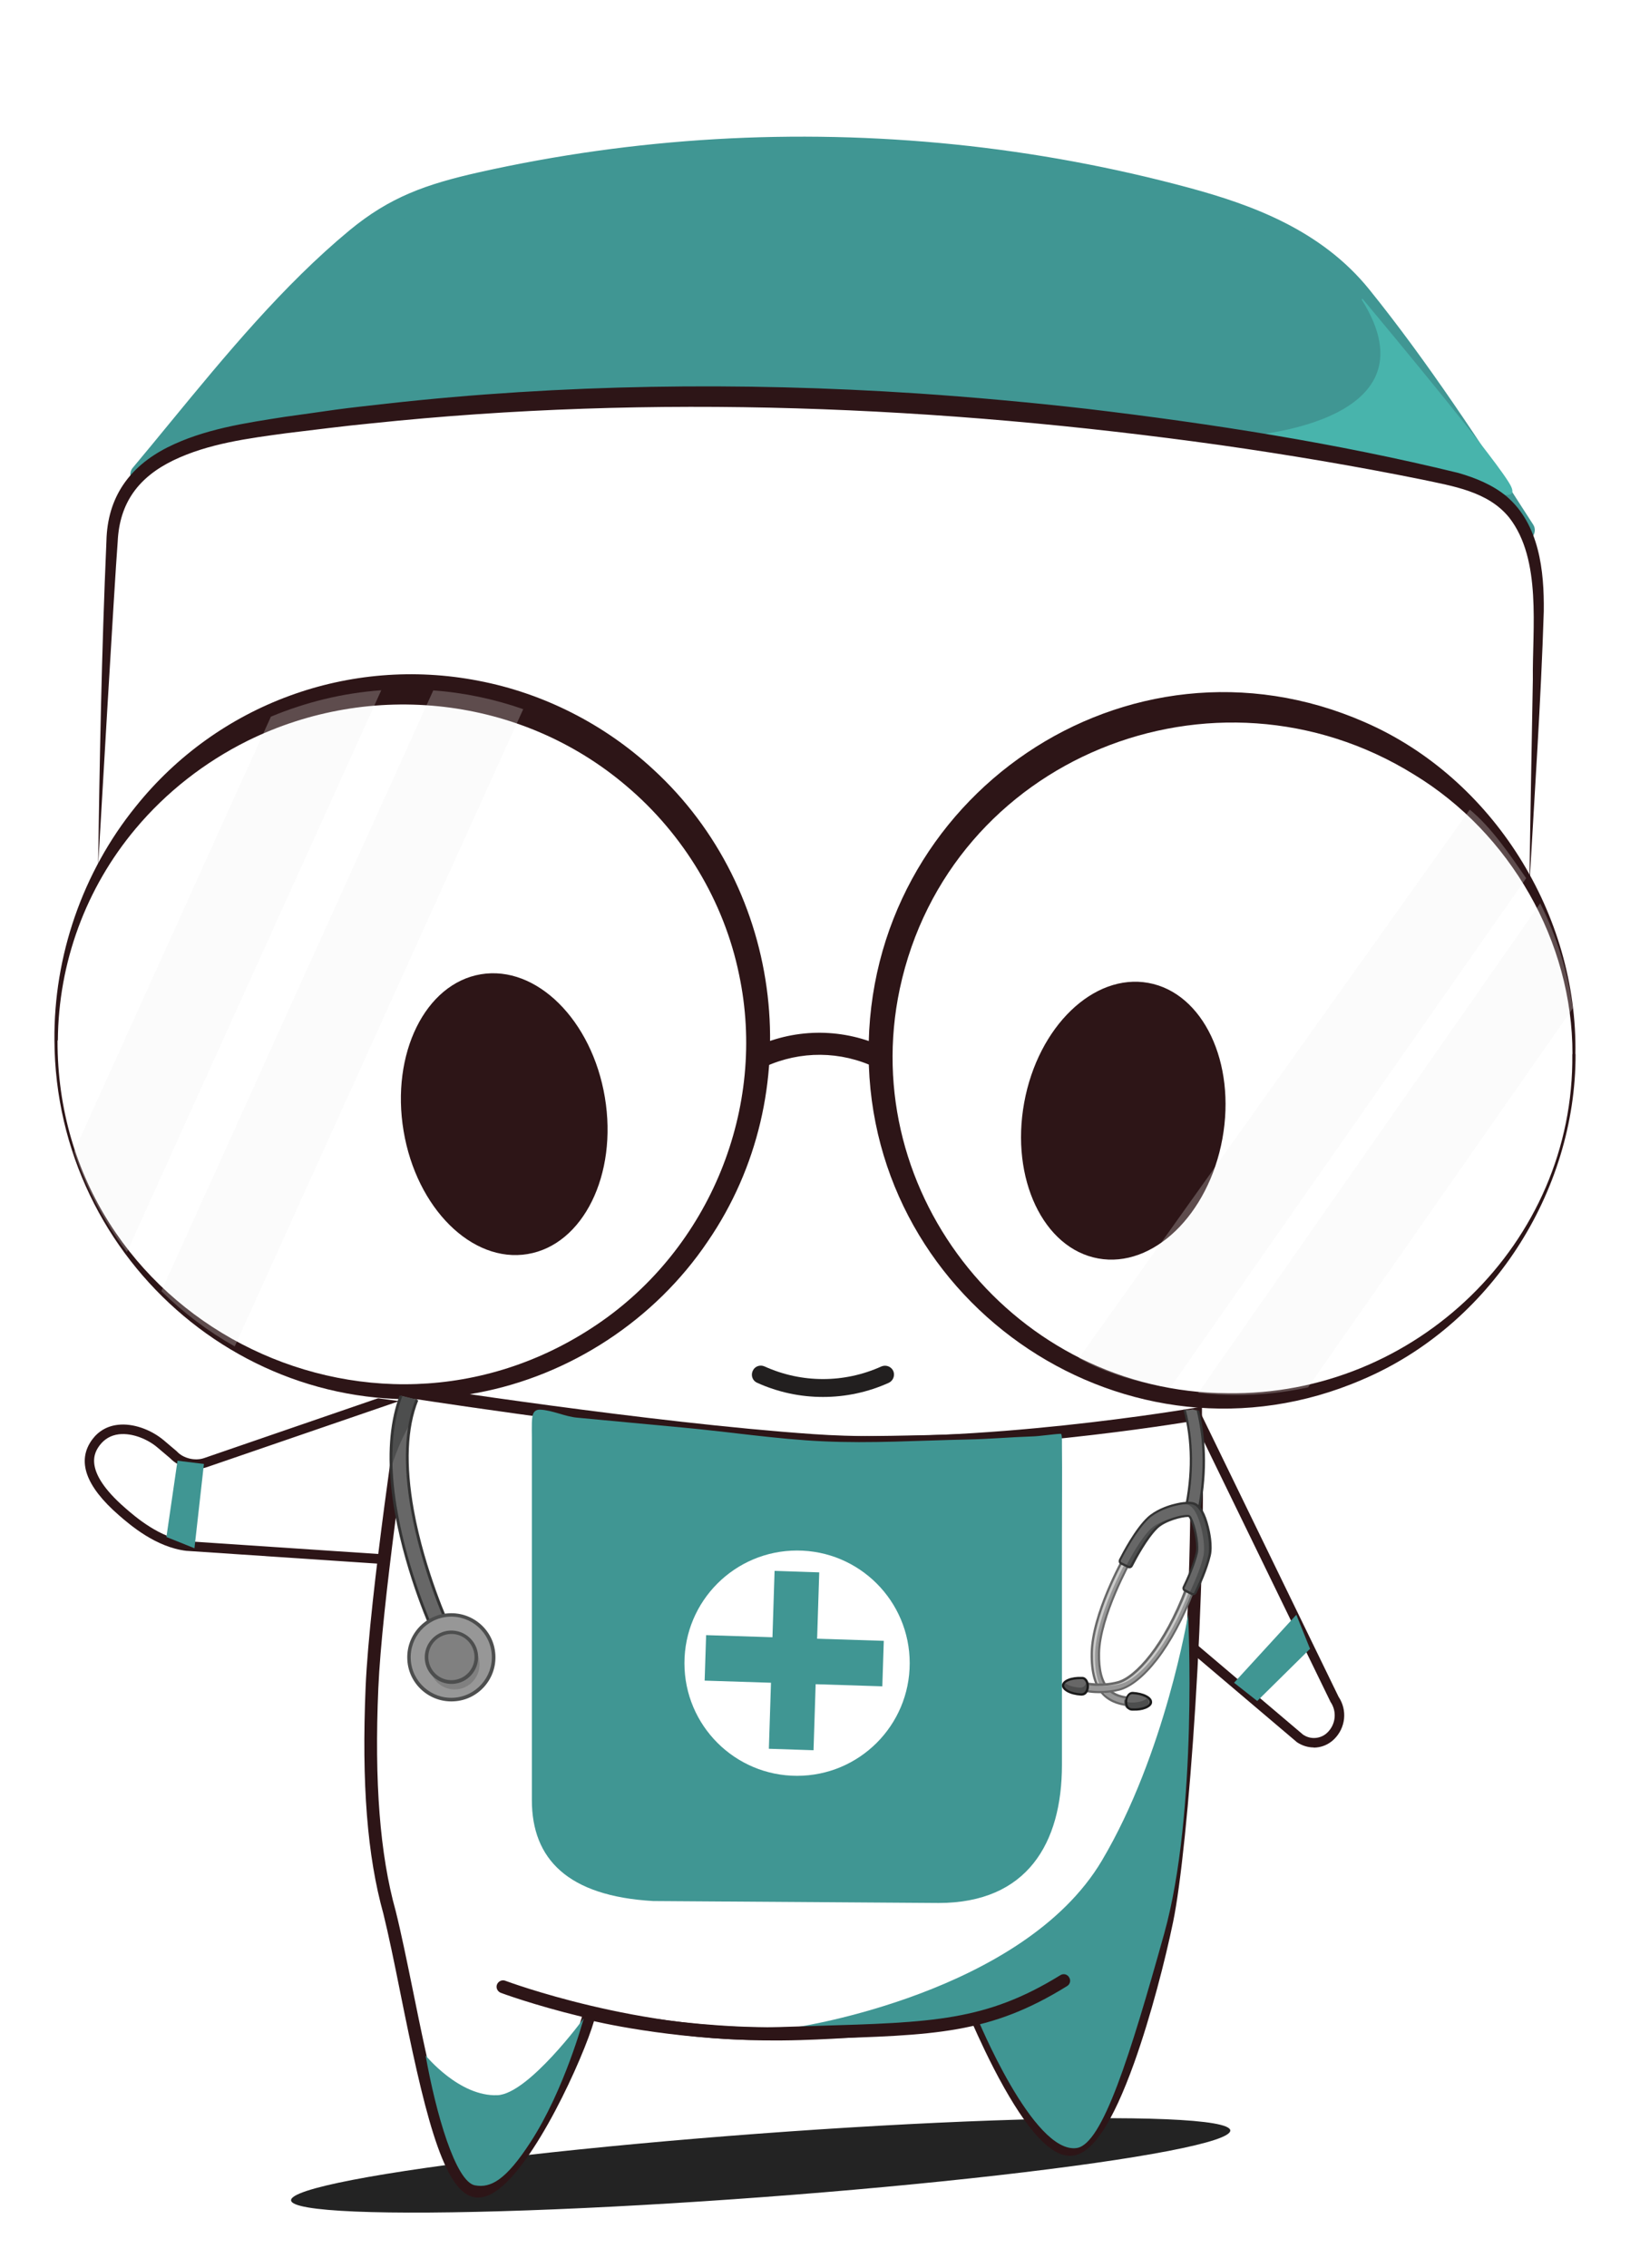 <?xml version="1.0" encoding="UTF-8"?>
<svg xmlns="http://www.w3.org/2000/svg" id="Layer_1" data-name="Layer 1" viewBox="0 0 100 139.13">
  <defs>
    <style>
      .cls-1 {
        fill: #c5e6dd;
      }

      .cls-1, .cls-2, .cls-3, .cls-4, .cls-5, .cls-6, .cls-7, .cls-8, .cls-9, .cls-10, .cls-11, .cls-12, .cls-13, .cls-14, .cls-15 {
        stroke-width: 0px;
      }

      .cls-2 {
        fill: #676767;
      }

      .cls-3 {
        fill: #409693;
      }

      .cls-4 {
        fill: #1a1a1a;
      }

      .cls-5 {
        fill: #4d4e4e;
      }

      .cls-6 {
        fill: #979797;
      }

      .cls-7 {
        fill: gray;
      }

      .cls-8 {
        fill: #48b4ac;
      }

      .cls-9 {
        fill: #2d1517;
      }

      .cls-10 {
        fill: #232323;
      }

      .cls-11 {
        fill: #333;
      }

      .cls-12 {
        fill: #221f1f;
      }

      .cls-13 {
        fill: #fff;
      }

      .cls-14 {
        fill: #cbcbca;
      }

      .cls-15 {
        fill: #f2f2f2;
        opacity: .25;
      }
    </style>
  </defs>
  <polygon class="cls-1" points="58.24 96.47 48.96 97.09 44.79 106.44 49.9 115.19 59.18 114.58 63.35 105.22 58.24 96.47"></polygon>
  <g>
    <path class="cls-13" d="M7.49,92.73c.83.72,2.28,1.91,3.98,2.11l12.1.81,1.38-10.16-12.33,4.24c-.66.23-1.5.03-1.98-.47l-.79-.67c-1.06-.9-2.98-1.43-3.96-.09-.7.96-.65,2.28,1.61,4.25Z"></path>
    <path class="cls-9" d="M23.57,95.94s-.01,0-.02,0l-12.1-.81s0,0-.01,0c-1.88-.22-3.46-1.59-4.14-2.18h0c-2.05-1.78-2.6-3.34-1.65-4.64.38-.52.93-.84,1.58-.91.9-.11,2.01.27,2.82.95l.79.67s.02.01.02.02c.39.42,1.11.59,1.66.4l12.33-4.24c.1-.03.2-.01.28.05.08.07.12.17.11.27l-1.38,10.16c-.02.15-.15.26-.29.26ZM11.5,94.54l11.82.79,1.27-9.42-11.88,4.08c-.77.27-1.72.04-2.27-.54l-.78-.66c-.56-.48-1.51-.91-2.37-.81-.49.06-.88.29-1.17.67-.28.38-1.12,1.52,1.56,3.85h0c.63.55,2.12,1.84,3.81,2.04Z"></path>
  </g>
  <path class="cls-13" d="M86.4,82.8l7.22-28.94-42.06-4.91-45.56,4.65s-4.56,26.93,15.72,31.97c0,0,16.99,2.45,30.85,2.82,13.75-.18,28.19-2.37,33.49-5.4l.33-.2Z"></path>
  <g>
    <path class="cls-13" d="M50.48,88.41c7.83-.02,18.73-.29,22.88-1.66l8.5,17.48c.48.7.38,1.65-.22,2.25-.29.28-.66.42-1.04.42-.29,0-.58-.08-.83-.25l-6.45-5.47"></path>
    <path class="cls-9" d="M80.6,107.19c-.36,0-.7-.11-1-.3,0,0-.02-.01-.03-.02l-6.45-5.47c-.12-.11-.14-.29-.03-.42.11-.12.29-.14.42-.03l6.44,5.46c.2.13.42.2.66.2.31,0,.61-.12.83-.34.51-.5.59-1.28.19-1.87,0-.01-.02-.02-.02-.04l-8.39-17.25c-3.4,1.03-11.04,1.56-22.73,1.59-.16,0-.3-.13-.3-.29s.13-.3.29-.3c11.74-.03,19.62-.6,22.79-1.64.14-.05.29.02.36.15l8.49,17.46c.55.82.44,1.91-.28,2.61-.34.33-.78.51-1.25.51Z"></path>
  </g>
  <ellipse class="cls-10" cx="46.67" cy="132.82" rx="28.89" ry="1.95" transform="translate(-9.74 3.84) rotate(-4.26)"></ellipse>
  <g>
    <path class="cls-13" d="M24.97,85.36s-1.9,12.42-2.15,18.17c-.25,5.75.08,10.23,1.08,13.78,1.3,5.16,2.81,16.4,5.18,17.07s6.74-9.01,7.08-10.87c0,0,5.67,1.46,12.96,1.24,6.25-.19,10.82-1.01,10.82-1.01,0,0,3.47,8.37,5.83,8.11s4.9-9.55,5.83-14.03c.93-4.48,2.11-20.41,1.77-31.06,0,0-13.34,2.32-23.49,1.62s-24.91-3.01-24.91-3.01Z"></path>
    <path class="cls-9" d="M29.32,134.8c-.12,0-.24-.02-.35-.05-1.86-.53-3.01-5.54-4.42-12.56-.36-1.8-.71-3.5-1.03-4.8-.99-3.55-1.34-7.97-1.09-13.89.24-5.7,2.14-18.09,2.15-18.21l.06-.39.39.06c.15.02,14.86,2.32,24.87,3.01,9.98.69,23.26-1.59,23.39-1.61l.45-.08v.46c.35,10.61-.84,26.68-1.77,31.15-.47,2.28-1.35,5.74-2.39,8.65-1.33,3.7-2.56,5.56-3.78,5.69-1.17.13-2.54-1.24-4.19-4.16-.91-1.61-1.64-3.25-1.93-3.9-1.14.19-5.28.81-10.56.97-6.18.19-11.27-.84-12.68-1.16-.63,2.18-3.67,8.98-6.13,10.5-.35.22-.68.32-.99.32ZM25.3,85.81c-.32,2.16-1.87,12.65-2.09,17.74-.25,5.76.1,10.22,1.06,13.65.33,1.32.68,3.03,1.05,4.84.93,4.59,2.33,11.51,3.87,11.95.19.05.42,0,.71-.19,2.26-1.41,5.57-8.73,5.87-10.38l.08-.42.41.11c.06.01,5.71,1.44,12.85,1.23,6.15-.19,10.71-1,10.76-1.01l.31-.06.12.29s.87,2.1,2.01,4.11c1.98,3.51,3.05,3.8,3.41,3.76,1.69-.18,4.12-7.12,5.49-13.72.91-4.37,2.07-19.95,1.78-30.51-2.42.39-14.1,2.17-23.13,1.55-9.13-.63-22.13-2.59-24.55-2.96Z"></path>
  </g>
  <path class="cls-3" d="M26.11,126.08s2.06,2.54,4.41,2.44c1.9-.08,5.29-4.71,5.29-4.71,0,0-1.17,4.37-3.27,7.6-1.5,2.31-2.43,2.82-3.4,2.64-1.19-.22-2.4-4.42-3.03-7.97Z"></path>
  <g>
    <path class="cls-3" d="M93.54,32.53c-3.09-4.81-6.43-9.92-10.02-14.37-2.73-3.38-6.63-4.91-10.69-6.01-4.69-1.27-9.49-2.15-14.32-2.65-9.67-.99-19.5-.43-28.99,1.7-3.08.69-5.24,1.41-7.68,3.43-4.95,4.09-9.2,9.7-13.22,14.48"></path>
    <path class="cls-3" d="M93.54,33.16c-.21,0-.41-.1-.53-.29-3.26-5.07-6.47-9.97-9.98-14.32-2.72-3.37-6.77-4.82-10.36-5.8-4.62-1.25-9.41-2.14-14.22-2.63-9.68-.99-19.36-.42-28.79,1.68-3.11.7-5.12,1.4-7.41,3.3-3.97,3.29-7.46,7.53-10.84,11.63-.79.96-1.54,1.87-2.3,2.78-.23.27-.62.3-.89.08-.27-.23-.3-.62-.08-.89.75-.9,1.5-1.8,2.29-2.77,3.41-4.15,6.94-8.43,11.01-11.8,2.48-2.05,4.7-2.83,7.94-3.56,9.56-2.14,19.38-2.71,29.19-1.71,4.88.5,9.73,1.4,14.42,2.67,3.79,1.03,8.06,2.57,11.01,6.22,3.55,4.4,6.79,9.33,10.06,14.43.19.29.1.69-.19.88-.11.07-.22.1-.34.1Z"></path>
  </g>
  <path class="cls-8" d="M83.54,18.38s.03-.08.06-.04c1.79,2.14,8.48,10.19,9.1,11.49.72,1.5-3.25-.59-5.81-1.1s-10.94-1.94-10.94-1.94c0,0,12.51-.6,7.59-8.41Z"></path>
  <g>
    <path class="cls-13" d="M6.01,53.61c.33-9.06.71-18.24.91-20.8.4-5.28,6.38-6.13,10.59-6.73,18.53-2.63,37.25-2.15,55.76.43,4.85.68,9.68,1.52,14.48,2.54,1.36.29,2.75.6,3.93,1.34,2.36,1.46,2.74,4.51,2.74,7.05,0,1.6-.26,8.82-.57,16.8"></path>
    <path class="cls-9" d="M6.01,53.61c.1-6.81.22-13.62.52-20.43.06-2.66,1.39-4.54,3.73-5.73,2.24-1.13,4.77-1.5,7.21-1.88.62-.08,2.47-.35,3.12-.44.95-.13,2.17-.26,3.13-.37,10.77-1.2,21.71-1.34,32.52-.63,3.43.23,7.05.56,10.46.95,7.65.91,15.28,2.1,22.77,3.93,1.04.3,2.11.73,2.96,1.44,2.01,1.72,2.31,4.57,2.28,7.05-.17,5.42-.57,11.32-.88,16.75.04-3.74.15-8.83.21-12.57-.04-3.12.56-7.35-1.45-9.93-1.3-1.61-3.46-1.93-5.38-2.34-4.1-.83-8.22-1.52-12.36-2.11-17.22-2.41-34.75-3.15-52.07-1.33-1.6.15-3.59.41-5.19.6-2.36.32-4.8.63-6.96,1.67-2.12,1.03-3.3,2.59-3.41,4.99-.19,2.41-1.07,17.66-1.23,20.38h0Z"></path>
  </g>
  <polygon class="cls-3" points="10.89 89.6 12.51 89.8 11.93 94.97 10.21 94.28 10.89 89.6"></polygon>
  <path class="cls-3" d="M57.59,116.73l-17.52-.12c-5.24-.3-7.44-2.58-7.44-6.19v-22.23c0-.3-.01-.61,0-.92.02-.41.04-.82.52-.8.73.03,1.53.43,2.26.49,2.2.21,4.41.41,6.61.62,2.8.26,5.65.7,8.46.83,2.96.14,5.88-.05,8.84-.11,1.48-.03,2.54-.14,4.02-.19.43-.01,1.34-.15,1.74-.16.08,0,.07.41.07.66.02,1.87,0,3.74,0,5.61v14.04c0,4.81-2.14,8.47-7.57,8.47Z"></path>
  <path class="cls-3" d="M48.9,124.34s13.87-2.07,18.7-10.21c3.89-6.56,5.29-15.09,5.29-15.09,0,0,.62,12.1-1.47,19.58-2.09,7.47-3.78,12.9-5.36,13.14-2.68.4-6.13-8.04-6.13-8.04,0,0-6.72,1.12-11.03.61Z"></path>
  <g>
    <circle class="cls-13" cx="75.3" cy="64.66" r="21.27"></circle>
    <path class="cls-9" d="M96.66,64.66c.02,8.47-5.26,16.65-13.09,19.97-14.26,6.16-30.21-4.49-30.28-19.97-.12-15.77,15.88-26.74,30.44-20.36,7.88,3.43,13.07,11.83,12.92,20.36h0ZM96.47,64.66c.01-6.92-3.83-13.57-9.72-17.15-12.22-7.58-28.52-1.04-31.55,13.15-2.68,12.65,7.19,24.75,20.09,24.8,11.51.19,21.31-9.2,21.17-20.8h0Z"></path>
  </g>
  <ellipse class="cls-9" cx="68.92" cy="68.75" rx="8.59" ry="6.18" transform="translate(-11.1 124.19) rotate(-79.65)"></ellipse>
  <g>
    <path class="cls-13" d="M3.43,63.82c0,11.9,9.64,21.54,21.54,21.54,3.84,0,7.45-1,10.57-2.77,1.65-.93,3.16-2.07,4.5-3.39.76-.74,1.47-1.55,2.1-2.39,1.4-1.84,2.51-3.92,3.25-6.16.71-2.14,1.1-4.44,1.1-6.82,0-8.93-5.44-16.59-13.18-19.86-2.11-.88-4.39-1.45-6.78-1.62-.52-.04-1.04-.06-1.57-.06s-1.08.02-1.61.06c-1.92.14-3.77.54-5.52,1.15-8.39,2.94-14.41,10.93-14.41,20.32Z"></path>
    <path class="cls-9" d="M3.53,63.82c-.05,16.98,19.13,26.87,33.09,17.43,6.92-4.67,10.46-13.3,8.72-21.48-.92-4.48-3.41-8.6-6.9-11.55-6.46-5.51-15.68-6.53-23.27-2.77-2.61,1.3-4.96,3.13-6.84,5.37-3.07,3.65-4.75,8.24-4.78,13h0ZM3.34,63.82c-.05-5.17,1.73-10.33,4.99-14.35,5.04-6.29,13.11-9.25,21.03-7.71,3.98.76,7.73,2.67,10.7,5.42,8.07,7.39,9.56,19.93,3.36,28.97-3.24,4.81-8.44,8.23-14.15,9.29-13.52,2.58-25.86-7.97-25.93-21.62h0Z"></path>
  </g>
  <ellipse class="cls-9" cx="30.94" cy="68.34" rx="6.26" ry="8.7" transform="translate(-10.85 6.04) rotate(-9.49)"></ellipse>
  <path class="cls-9" d="M46.46,65.59c-.26,0-.5-.15-.61-.4-.16-.34,0-.74.33-.9l.19-.09c2.53-1.16,5.43-1.13,7.94.07.34.16.48.57.32.9-.16.34-.56.48-.9.32-2.15-1.03-4.62-1.05-6.79-.06l-.19.09c-.09.04-.19.06-.28.06Z"></path>
  <path class="cls-9" d="M46.75,125.14c-8.26,0-15.95-2.87-16.03-2.9-.2-.08-.31-.31-.23-.51s.31-.31.51-.23c.08.03,8.32,3.11,16.82,2.84.78-.02,1.52-.05,2.22-.07,7.18-.21,10.46-.3,15.01-3.11.19-.12.43-.06.54.13.12.19.06.43-.13.54-4.73,2.93-8.07,3.02-15.4,3.23-.7.02-1.44.04-2.21.07-.37.01-.73.02-1.09.02Z"></path>
  <polygon class="cls-3" points="77.13 104.34 75.71 103.22 79.53 99.05 80.37 101.14 77.13 104.34"></polygon>
  <path class="cls-12" d="M50.48,85.69c-1.38,0-2.75-.29-4.03-.87-.28-.12-.4-.45-.27-.73.12-.28.45-.4.73-.27,2.28,1.03,4.88,1.03,7.16,0,.28-.12.6,0,.73.27.12.28,0,.6-.27.73-1.28.58-2.66.87-4.03.87Z"></path>
  <path class="cls-15" d="M23.39,42.34l-15.6,34.46c-1.4-1.84-2.51-3.92-3.25-6.16l12.08-26.68c2.11-.88,4.39-1.45,6.78-1.62Z"></path>
  <path class="cls-15" d="M32.1,43.5l-17.7,39.09c-1.65-.93-3.16-2.07-4.5-3.39l16.68-36.85c1.92.14,3.77.54,5.52,1.15Z"></path>
  <path class="cls-15" d="M94.49,55.41l-20.98,30.03c2.23.25,4.5.15,6.74-.34l16.24-23.25c-.31-2.19-.96-4.37-2-6.44Z"></path>
  <path class="cls-15" d="M90.17,49.66l-23.98,33.65c1.56.9,3.76,1.55,5.61,1.8l21.83-31.24c-1.05-1.51-2.1-3.08-3.46-4.21Z"></path>
  <g>
    <g>
      <path class="cls-2" d="M24.61,85.61c-.14.37-.25.75-.35,1.16-.38,1.68-.36,3.71.06,6.04.7,3.92,2.26,7.3,2.33,7.44l.91-.42s-1.57-3.4-2.25-7.19c-.5-2.81-.41-5.08.27-6.78l-.98-.24Z"></path>
      <path class="cls-5" d="M25.59,85.85c-.18.45-.32.94-.42,1.47-.39.65-.79,1.51-1.16,2.66-.04-1.18.04-2.25.26-3.2.09-.41.21-.79.35-1.16l.98.24Z"></path>
      <path class="cls-11" d="M26.61,100.37l-.04-.08c-.07-.14-1.63-3.53-2.34-7.46-.42-2.34-.44-4.38-.06-6.07.09-.41.21-.8.35-1.17l.16.06c-.14.36-.25.75-.34,1.15-.38,1.67-.36,3.69.06,6,.65,3.63,2.04,6.79,2.29,7.34l.75-.35c-.24-.53-1.6-3.66-2.22-7.13-.5-2.82-.41-5.12.28-6.83l.16.07c-.68,1.68-.77,3.95-.27,6.73.68,3.77,2.23,7.13,2.25,7.17l.04.08-1.07.5Z"></path>
    </g>
    <g>
      <g>
        <circle class="cls-6" cx="27.69" cy="101.65" r="2.6"></circle>
        <path class="cls-5" d="M27.85,104.36c-1.49.09-2.78-1.05-2.86-2.54-.09-1.49,1.05-2.78,2.54-2.86,1.49-.09,2.78,1.05,2.86,2.54.09,1.49-1.05,2.78-2.54,2.86ZM27.54,99.17c-1.37.08-2.42,1.26-2.34,2.63s1.26,2.42,2.63,2.34c1.37-.08,2.42-1.26,2.34-2.63-.08-1.37-1.26-2.42-2.63-2.34Z"></path>
      </g>
      <g>
        <circle class="cls-7" cx="27.89" cy="102.1" r="1.53"></circle>
        <circle class="cls-7" cx="27.69" cy="101.65" r="1.53"></circle>
        <path class="cls-5" d="M27.79,103.29c-.9.05-1.68-.64-1.73-1.54-.05-.9.64-1.68,1.54-1.73.9-.05,1.68.64,1.73,1.54.05.9-.64,1.68-1.54,1.73ZM27.61,100.23c-.78.05-1.38.72-1.33,1.5.05.78.72,1.38,1.5,1.33.78-.05,1.38-.72,1.33-1.5-.05-.78-.72-1.38-1.5-1.33Z"></path>
      </g>
    </g>
  </g>
  <g>
    <g>
      <path class="cls-6" d="M69.28,104.6c-1.09-.11-2.34-.57-2.3-3.2.04-2.39,1.91-5.72,1.98-5.87l.39.22s-1.89,3.38-1.93,5.65c-.04,2.24.89,2.64,1.89,2.74l-.04.45Z"></path>
      <path class="cls-14" d="M68.3,104.36c-.74-.34-1.35-1.11-1.32-2.96.04-2.39,1.91-5.72,1.98-5.87l.2.11c-.12.21-1.94,3.5-1.98,5.86-.03,1.67.47,2.47,1.11,2.85Z"></path>
      <path class="cls-14" d="M69.32,104.15v.08c-.29-.04-.56-.12-.8-.27.25.11.52.16.8.19Z"></path>
      <path class="cls-14" d="M69.53,104.26l-.04.45c-.4-.04-.81-.12-1.18-.34.31.14.65.2.98.24l.04-.37c.07.01.14.02.21.03Z"></path>
      <path class="cls-2" d="M69.34,104.67h-.07c-.46-.05-1.12-.17-1.62-.68-.52-.54-.76-1.38-.74-2.59.04-2.41,1.91-5.76,1.99-5.9l.03-.06.51.29-.03.06s-1.88,3.36-1.92,5.62c-.02,1.01.16,1.7.54,2.13.36.41.88.5,1.29.54h.07s-.06.59-.06.59ZM68.99,95.63c-.27.48-1.9,3.55-1.94,5.77-.02,1.17.21,1.99.7,2.5.44.45,1.03.58,1.46.63l.03-.31c-.42-.05-.94-.16-1.31-.58-.4-.45-.59-1.18-.57-2.22.04-2.12,1.65-5.16,1.9-5.62l-.27-.15Z"></path>
    </g>
    <g>
      <path class="cls-6" d="M67.38,103.79c-.52,0-.87-.1-.89-.1l.12-.44s.9.23,1.97-.05c1.09-.29,2.88-2.22,4.22-5.78l.42.16c-.63,1.66-1.41,3.12-2.25,4.22-.78,1.01-1.59,1.66-2.27,1.84-.49.13-.94.16-1.31.16Z"></path>
      <path class="cls-14" d="M72.79,97.42c-1.34,3.56-3.13,5.49-4.22,5.78-.74.2-1.41.14-1.74.1v.04c.14.03.97.2,1.95-.06,1.09-.29,2.88-2.22,4.22-5.78l-.21-.08Z"></path>
      <path class="cls-2" d="M67.38,103.86c-.54,0-.89-.1-.91-.11l-.07-.02.15-.57.07.02s.89.22,1.93-.05c1.07-.28,2.84-2.2,4.17-5.74l.02-.07.55.21-.02.07c-.63,1.67-1.41,3.13-2.26,4.23-.79,1.02-1.61,1.68-2.31,1.87-.43.11-.87.17-1.33.16ZM66.57,103.64c.13.03.42.08.81.09.44,0,.87-.04,1.29-.15.67-.18,1.47-.82,2.24-1.82.83-1.07,1.6-2.5,2.22-4.13l-.29-.11c-1.35,3.54-3.14,5.47-4.24,5.76-.92.24-1.71.11-1.94.07l-.08.3Z"></path>
    </g>
    <g>
      <path class="cls-2" d="M73.16,86.45s-.09.02-.14.03c-.12.02-.24,0-.35,0,.49,1.87.53,4.01.05,6.19l.78.17c.48-2.17.47-4.35,0-6.32-.11-.01-.22-.03-.32-.06Z"></path>
      <path class="cls-11" d="M73.41,86.5c.48,1.95.49,4.1.03,6.25l-.64-.14c.47-2.15.43-4.27-.05-6.12-.05,0-.1-.02-.15-.03.5,1.87.53,4.02.05,6.19l-.02.07.92.2.02-.07c.48-2.18.47-4.36,0-6.33-.05,0-.1,0-.14-.01Z"></path>
    </g>
    <g>
      <path class="cls-2" d="M73.14,97.78l-.45-.23c-.07-.04-.1-.12-.07-.2.17-.36.64-1.37.81-2.11.06-.26.02-.78-.1-1.29-.11-.47-.24-.76-.32-.9-.03-.04-.08-.07-.13-.07-.38,0-1.42.26-1.9.72-.64.61-1.34,1.93-1.56,2.35-.04.07-.12.1-.2.07l-.45-.22c-.07-.04-.1-.13-.07-.2.23-.45.98-1.87,1.72-2.57.46-.43,1.14-.67,1.5-.77.29-.08.99-.25,1.36-.09.33.15.59.62.79,1.42.06.26.26,1.14.12,1.75-.19.83-.69,1.91-.87,2.29-.04.07-.13.1-.2.07ZM72.94,92.98h0Z"></path>
      <path class="cls-5" d="M74.08,93.68c-.2-.79-.46-1.27-.79-1.42-.23-.11-.61-.07-.92-.01.2-.01.39,0,.54.06.33.15.59.62.79,1.42.06.26.26,1.14.12,1.75-.18.79-.64,1.8-.84,2.22l.16.08c.07.04.16,0,.2-.07.18-.37.68-1.45.87-2.29.14-.61-.06-1.49-.12-1.75ZM69.07,96.04l.16.08c.07.04.16,0,.2-.06.21-.42.92-1.74,1.56-2.35.36-.34,1.03-.57,1.51-.66-.39,0-1.41.26-1.89.72-.61.58-1.28,1.81-1.52,2.28Z"></path>
      <path class="cls-11" d="M73.2,97.87s-.06,0-.09-.02h0s-.45-.23-.45-.23c-.1-.05-.15-.18-.1-.29.19-.39.64-1.37.8-2.1.06-.25.02-.76-.1-1.26-.13-.55-.27-.81-.31-.88-.01-.02-.04-.04-.07-.04-.39,0-1.39.26-1.85.7-.63.6-1.34,1.93-1.54,2.33-.05.1-.18.15-.29.1l-.45-.22c-.05-.03-.09-.07-.11-.13-.02-.06-.01-.11.01-.17.22-.43.98-1.88,1.74-2.59.47-.44,1.16-.69,1.53-.79.29-.08,1.02-.26,1.41-.09.35.16.63.65.83,1.46.07.26.27,1.16.12,1.78-.19.83-.67,1.89-.88,2.3-.03.05-.07.09-.13.11-.02,0-.05.01-.07.01ZM73.17,97.72s.04.01.06,0c.02,0,.04-.02.04-.04.2-.41.68-1.46.86-2.27.13-.59-.06-1.46-.12-1.72-.19-.77-.45-1.23-.75-1.37-.35-.16-1.09.03-1.31.09-.36.1-1.03.34-1.48.76-.74.7-1.49,2.13-1.71,2.55,0,.02-.01.04,0,.06,0,.02.02.04.04.05l.45.22s.08,0,.1-.03c.2-.4.92-1.75,1.57-2.37.5-.47,1.53-.73,1.95-.73.08,0,.15.04.19.1.06.09.2.37.33.92.12.52.16,1.05.1,1.33-.17.74-.62,1.73-.81,2.12-.02.04,0,.08.04.1l.45.23Z"></path>
    </g>
    <g>
      <path class="cls-2" d="M69.44,104.86c-.52-.03-.41-1.03.06-1.01.63.04,1.12.29,1.11.57s-.54.47-1.16.44Z"></path>
      <path class="cls-5" d="M70.48,104.42c-.02.28-.54.47-1.16.44-.31-.02-.4-.38-.32-.66.05.13.15.22.3.23.47.03.88-.08,1.06-.25.08.07.12.16.12.24Z"></path>
      <path class="cls-4" d="M69.54,104.93s-.07,0-.1,0h0c-.3-.02-.43-.31-.41-.58.02-.28.18-.57.46-.57,0,0,.01,0,.02,0,.31.02.61.09.82.2.24.12.36.28.35.44,0,.16-.15.3-.4.4-.2.08-.46.12-.74.11ZM69.44,104.79c.29.02.57-.02.78-.1.19-.07.3-.17.31-.28,0-.1-.09-.22-.28-.31-.2-.1-.47-.17-.77-.18-.2-.01-.32.22-.33.44-.01.21.07.42.28.43h0Z"></path>
    </g>
    <g>
      <path class="cls-2" d="M66.33,103.94c.52.03.53-.98.06-1.01-.63-.03-1.15.16-1.16.44s.48.53,1.11.57Z"></path>
      <path class="cls-5" d="M66.33,103.94c-.63-.03-1.12-.29-1.11-.57,0-.06.03-.11.07-.16.19.16.55.29.98.31.23.01.36-.18.39-.4.16.3.05.83-.33.81Z"></path>
      <path class="cls-4" d="M66.34,104.01s-.01,0-.02,0c-.68-.04-1.19-.32-1.17-.64.02-.32.56-.54,1.24-.51.14,0,.26.09.34.24.11.22.1.52-.03.72-.08.13-.21.19-.35.19ZM66.28,103c-.58,0-.98.18-.99.38-.01.21.41.46,1.04.49h0c.1,0,.19-.04.25-.13.1-.15.11-.41.02-.58-.04-.07-.1-.16-.22-.16-.03,0-.07,0-.1,0Z"></path>
    </g>
  </g>
  <g>
    <circle class="cls-13" cx="48.9" cy="102.02" r="6.91"></circle>
    <path class="cls-3" d="M49.91,107.36l-2.74-.09.13-4.05-4.07-.13.09-2.79,4.07.13.13-4.07,2.74.09-.13,4.07,4.09.13-.09,2.79-4.09-.13-.13,4.05Z"></path>
  </g>
</svg>

